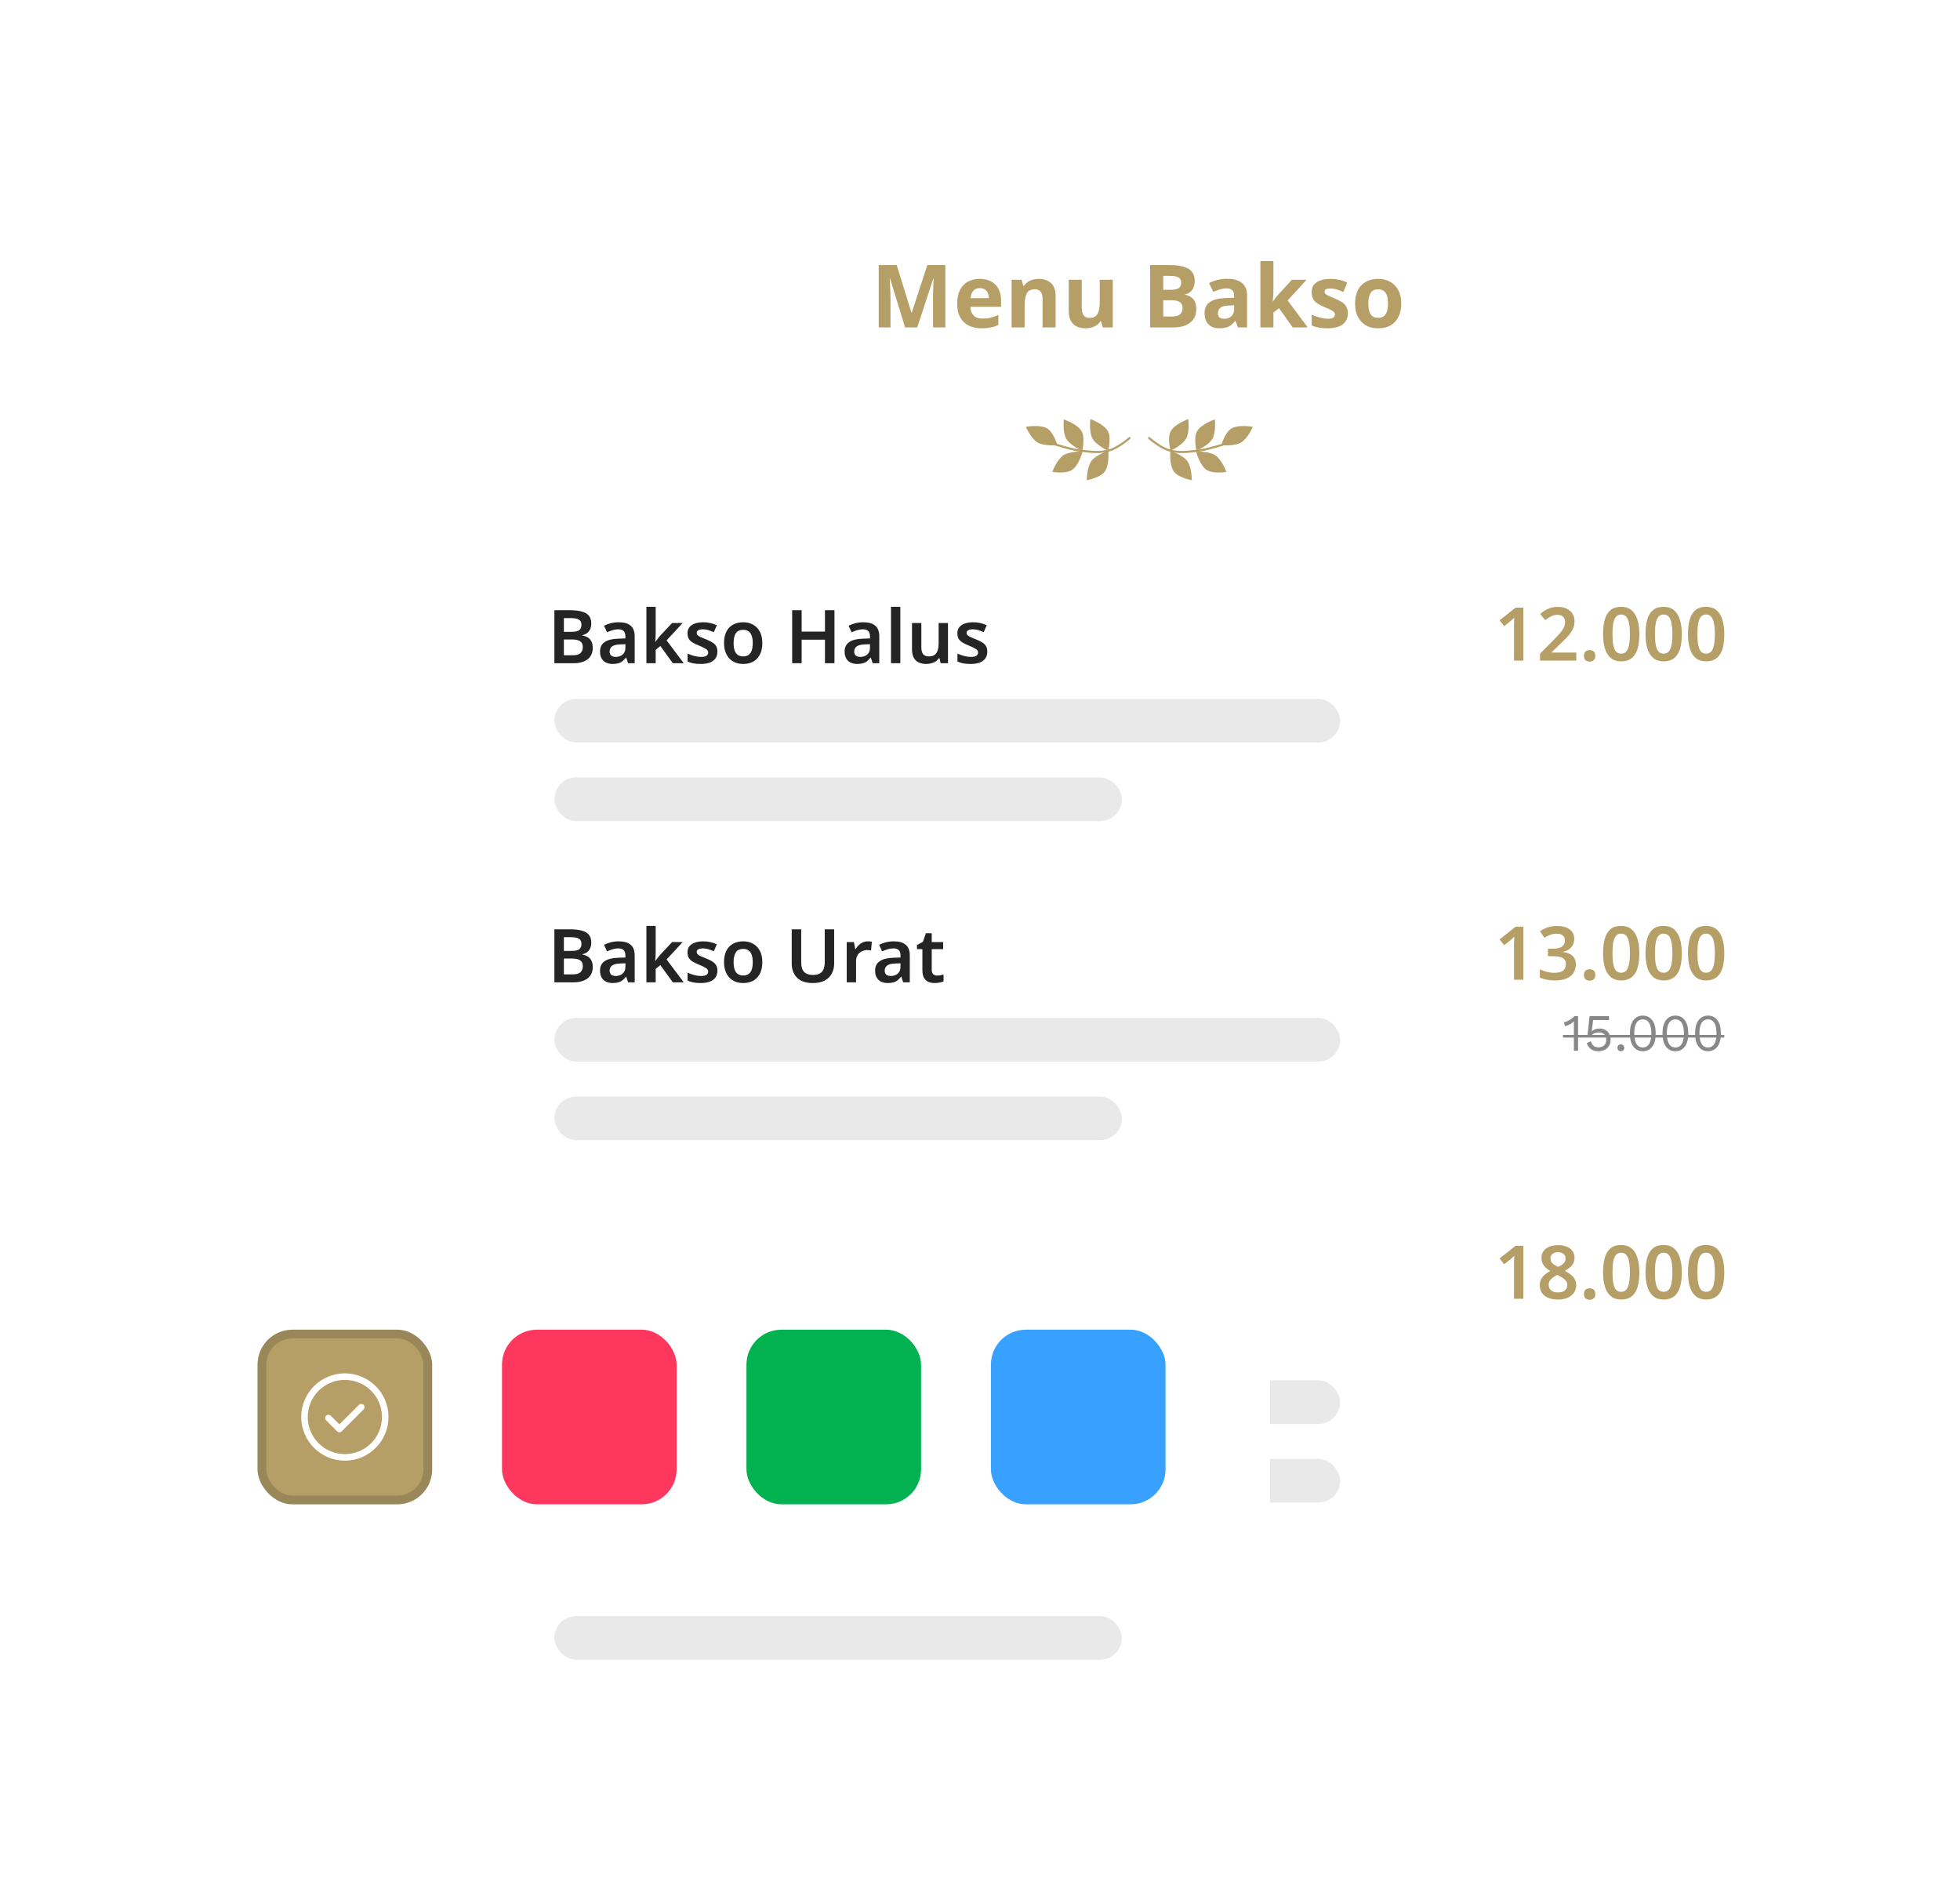 <svg width="449" height="435" viewBox="0 0 449 435" fill="none" xmlns="http://www.w3.org/2000/svg">
<g filter="url(#filter0_d_1826_49686)">
<g clip-path="url(#clip0_1826_49686)">
<rect x="98" y="25" width="316" height="375" rx="24" fill="white"/>
<path d="M202.34 70L198.9 58.8H198.82C198.833 59.067 198.853 59.467 198.88 60C198.907 60.533 198.933 61.107 198.96 61.72C198.987 62.32 199 62.867 199 63.36V70H196.3V55.72H200.42L203.8 66.64H203.86L207.44 55.72H211.56V70H208.74V63.24C208.74 62.787 208.747 62.267 208.76 61.68C208.787 61.093 208.807 60.54 208.82 60.02C208.847 59.487 208.867 59.087 208.88 58.82H208.8L205.12 70H202.34ZM219.427 58.88C220.441 58.88 221.307 59.073 222.027 59.46C222.761 59.847 223.327 60.407 223.727 61.14C224.127 61.873 224.327 62.773 224.327 63.84V65.28H217.287C217.314 66.12 217.561 66.78 218.027 67.26C218.507 67.74 219.167 67.98 220.007 67.98C220.714 67.98 221.354 67.913 221.927 67.78C222.501 67.633 223.094 67.413 223.707 67.12V69.42C223.174 69.687 222.607 69.88 222.007 70C221.421 70.133 220.707 70.2 219.867 70.2C218.774 70.2 217.807 70 216.967 69.6C216.127 69.187 215.467 68.567 214.987 67.74C214.507 66.913 214.267 65.873 214.267 64.62C214.267 63.34 214.481 62.28 214.907 61.44C215.347 60.587 215.954 59.947 216.727 59.52C217.501 59.093 218.401 58.88 219.427 58.88ZM219.447 61C218.874 61 218.394 61.187 218.007 61.56C217.634 61.933 217.414 62.513 217.347 63.3H221.527C221.527 62.86 221.447 62.467 221.287 62.12C221.141 61.773 220.914 61.5 220.607 61.3C220.301 61.1 219.914 61 219.447 61ZM232.944 58.88C234.117 58.88 235.057 59.2 235.764 59.84C236.47 60.467 236.824 61.48 236.824 62.88V70H233.844V63.62C233.844 62.833 233.704 62.247 233.424 61.86C233.144 61.46 232.697 61.26 232.084 61.26C231.177 61.26 230.557 61.573 230.224 62.2C229.89 62.813 229.724 63.7 229.724 64.86V70H226.744V59.08H229.024L229.424 60.48H229.584C229.824 60.107 230.117 59.807 230.464 59.58C230.81 59.34 231.197 59.167 231.624 59.06C232.05 58.94 232.49 58.88 232.944 58.88ZM249.908 59.08V70H247.628L247.228 68.6H247.068C246.841 68.973 246.548 69.28 246.188 69.52C245.841 69.747 245.455 69.913 245.028 70.02C244.601 70.14 244.161 70.2 243.708 70.2C242.935 70.2 242.255 70.06 241.668 69.78C241.081 69.5 240.628 69.067 240.308 68.48C239.988 67.893 239.828 67.133 239.828 66.2V59.08H242.808V65.46C242.808 66.233 242.948 66.82 243.228 67.22C243.508 67.62 243.955 67.82 244.568 67.82C245.181 67.82 245.655 67.68 245.988 67.4C246.335 67.12 246.575 66.713 246.708 66.18C246.855 65.647 246.928 64.993 246.928 64.22V59.08H249.908ZM262.908 55.72C264.175 55.72 265.235 55.84 266.088 56.08C266.955 56.307 267.601 56.687 268.028 57.22C268.468 57.74 268.688 58.447 268.688 59.34C268.688 59.873 268.601 60.36 268.428 60.8C268.255 61.24 268.001 61.6 267.668 61.88C267.348 62.16 266.955 62.34 266.488 62.42V62.52C266.968 62.613 267.401 62.78 267.788 63.02C268.175 63.26 268.481 63.607 268.708 64.06C268.935 64.513 269.048 65.113 269.048 65.86C269.048 66.727 268.835 67.473 268.408 68.1C267.995 68.713 267.395 69.187 266.608 69.52C265.821 69.84 264.888 70 263.808 70H258.468V55.72H262.908ZM263.248 61.38C264.128 61.38 264.735 61.24 265.068 60.96C265.415 60.68 265.588 60.273 265.588 59.74C265.588 59.193 265.388 58.8 264.988 58.56C264.588 58.32 263.955 58.2 263.088 58.2H261.488V61.38H263.248ZM261.488 63.78V67.5H263.468C264.375 67.5 265.008 67.327 265.368 66.98C265.728 66.62 265.908 66.147 265.908 65.56C265.908 65.2 265.828 64.887 265.668 64.62C265.521 64.353 265.261 64.147 264.888 64C264.515 63.853 264.008 63.78 263.368 63.78H261.488ZM276.145 58.86C277.612 58.86 278.732 59.18 279.505 59.82C280.292 60.447 280.685 61.413 280.685 62.72V70H278.605L278.025 68.52H277.945C277.639 68.907 277.319 69.227 276.985 69.48C276.665 69.733 276.292 69.913 275.865 70.02C275.452 70.14 274.939 70.2 274.325 70.2C273.685 70.2 273.105 70.08 272.585 69.84C272.079 69.587 271.679 69.207 271.385 68.7C271.092 68.18 270.945 67.527 270.945 66.74C270.945 65.58 271.352 64.727 272.165 64.18C272.979 63.62 274.199 63.313 275.825 63.26L277.725 63.2V62.72C277.725 62.147 277.572 61.727 277.265 61.46C276.972 61.193 276.559 61.06 276.025 61.06C275.492 61.06 274.972 61.14 274.465 61.3C273.959 61.447 273.452 61.633 272.945 61.86L271.965 59.84C272.552 59.533 273.199 59.293 273.905 59.12C274.625 58.947 275.372 58.86 276.145 58.86ZM276.565 64.98C275.605 65.007 274.939 65.18 274.565 65.5C274.192 65.82 274.005 66.24 274.005 66.76C274.005 67.213 274.139 67.54 274.405 67.74C274.672 67.927 275.019 68.02 275.445 68.02C276.085 68.02 276.625 67.833 277.065 67.46C277.505 67.073 277.725 66.533 277.725 65.84V64.94L276.565 64.98ZM286.716 61.6C286.716 62.013 286.696 62.427 286.656 62.84C286.629 63.24 286.596 63.647 286.556 64.06H286.596C286.729 63.873 286.862 63.687 286.996 63.5C287.142 63.313 287.289 63.127 287.436 62.94C287.582 62.753 287.736 62.573 287.896 62.4L290.956 59.08H294.316L289.976 63.82L294.576 70H291.136L287.996 65.58L286.716 66.6V70H283.736V54.8H286.716V61.6ZM303.758 66.76C303.758 67.493 303.585 68.12 303.238 68.64C302.891 69.147 302.371 69.533 301.678 69.8C300.985 70.067 300.125 70.2 299.098 70.2C298.338 70.2 297.685 70.147 297.138 70.04C296.591 69.947 296.045 69.787 295.498 69.56V67.1C296.085 67.367 296.718 67.587 297.398 67.76C298.078 67.933 298.678 68.02 299.198 68.02C299.785 68.02 300.198 67.933 300.438 67.76C300.691 67.587 300.818 67.36 300.818 67.08C300.818 66.893 300.765 66.727 300.658 66.58C300.565 66.433 300.351 66.267 300.018 66.08C299.685 65.893 299.165 65.653 298.458 65.36C297.778 65.067 297.218 64.78 296.778 64.5C296.338 64.207 296.011 63.86 295.798 63.46C295.585 63.047 295.478 62.533 295.478 61.92C295.478 60.907 295.871 60.147 296.658 59.64C297.445 59.133 298.491 58.88 299.798 58.88C300.478 58.88 301.125 58.947 301.738 59.08C302.351 59.213 302.985 59.433 303.638 59.74L302.738 61.88C302.378 61.72 302.031 61.58 301.698 61.46C301.365 61.34 301.038 61.247 300.718 61.18C300.411 61.113 300.091 61.08 299.758 61.08C299.318 61.08 298.985 61.14 298.758 61.26C298.545 61.38 298.438 61.56 298.438 61.8C298.438 61.973 298.491 62.133 298.598 62.28C298.718 62.413 298.938 62.56 299.258 62.72C299.591 62.88 300.078 63.093 300.718 63.36C301.345 63.613 301.885 63.88 302.338 64.16C302.791 64.427 303.138 64.767 303.378 65.18C303.631 65.58 303.758 66.107 303.758 66.76ZM316 64.52C316 65.427 315.873 66.233 315.62 66.94C315.38 67.647 315.026 68.247 314.56 68.74C314.106 69.22 313.553 69.587 312.9 69.84C312.246 70.08 311.506 70.2 310.68 70.2C309.92 70.2 309.213 70.08 308.56 69.84C307.92 69.587 307.366 69.22 306.9 68.74C306.433 68.247 306.066 67.647 305.8 66.94C305.546 66.233 305.42 65.427 305.42 64.52C305.42 63.307 305.633 62.287 306.06 61.46C306.486 60.62 307.1 59.98 307.9 59.54C308.7 59.1 309.646 58.88 310.74 58.88C311.766 58.88 312.673 59.1 313.46 59.54C314.246 59.98 314.866 60.62 315.32 61.46C315.773 62.287 316 63.307 316 64.52ZM308.46 64.52C308.46 65.24 308.533 65.847 308.68 66.34C308.84 66.82 309.086 67.187 309.42 67.44C309.753 67.68 310.186 67.8 310.72 67.8C311.253 67.8 311.68 67.68 312 67.44C312.333 67.187 312.573 66.82 312.72 66.34C312.88 65.847 312.96 65.24 312.96 64.52C312.96 63.8 312.88 63.2 312.72 62.72C312.573 62.24 312.333 61.88 312 61.64C311.666 61.4 311.233 61.28 310.7 61.28C309.913 61.28 309.34 61.553 308.98 62.1C308.633 62.633 308.46 63.44 308.46 64.52Z" fill="#B69F66"/>
<path d="M244.788 91C244.788 91 248.034 92.138 248.867 93.894C249.601 95.438 248.849 98.262 248.849 98.262C248.849 98.262 246.108 96.987 245.253 95.424C244.418 93.896 244.788 91 244.788 91Z" fill="#B69F66"/>
<path d="M248.888 98.273C248.888 98.273 249.228 101.664 247.977 103.158C246.877 104.471 243.974 105 243.974 105C243.974 105 243.974 102.003 245.04 100.573C246.082 99.175 248.888 98.273 248.888 98.273Z" fill="#B69F66"/>
<path d="M243 98.429C243 98.429 242.152 101.732 240.461 102.714C238.975 103.578 236.063 103.096 236.063 103.096C236.063 103.096 237.095 100.279 238.59 99.294C240.051 98.331 243 98.429 243 98.429Z" fill="#B69F66"/>
<path fill-rule="evenodd" clip-rule="evenodd" d="M253.594 95.162C253.694 95.073 253.848 95.082 253.938 95.181C254.028 95.28 254.019 95.433 253.919 95.521L253.756 95.342C253.919 95.521 253.919 95.521 253.919 95.521L253.916 95.523L253.91 95.529L253.887 95.55C253.866 95.567 253.836 95.594 253.796 95.627C253.718 95.693 253.604 95.789 253.46 95.905C253.173 96.136 252.767 96.451 252.291 96.783C251.344 97.442 250.094 98.188 248.939 98.47C246.916 98.964 245.188 98.772 243.239 98.555C243.002 98.529 242.761 98.502 242.517 98.476C241.529 98.371 240.048 98.004 238.828 97.668C238.215 97.499 237.663 97.337 237.264 97.217C237.064 97.157 236.903 97.107 236.791 97.073L236.663 97.033L236.629 97.022L236.618 97.019L236.692 96.789L236.766 96.559L236.777 96.563L236.81 96.573L236.937 96.612C237.047 96.647 237.207 96.696 237.406 96.755C237.802 96.875 238.35 97.036 238.959 97.203C240.181 97.54 241.626 97.896 242.568 97.996C242.815 98.022 243.055 98.049 243.291 98.075C245.248 98.292 246.888 98.474 248.822 98.002C249.885 97.742 251.073 97.041 252.01 96.389C252.475 96.065 252.872 95.757 253.152 95.531C253.292 95.418 253.403 95.325 253.479 95.261C253.517 95.229 253.546 95.204 253.565 95.187L253.587 95.168L253.592 95.163L253.594 95.162ZM236.692 96.789L236.766 96.559C236.638 96.519 236.501 96.588 236.46 96.715C236.419 96.842 236.49 96.978 236.618 97.019L236.692 96.789Z" fill="#B69F66"/>
<path d="M238.698 91.083C238.698 91.083 241.966 92.157 242.835 93.896C243.599 95.426 242.903 98.264 242.903 98.264C242.903 98.264 240.137 97.043 239.252 95.496C238.387 93.985 238.698 91.083 238.698 91.083Z" fill="#B69F66"/>
<path d="M230 92.782C230 92.782 233.379 92.123 235.001 93.213C236.427 94.171 237.236 96.98 237.236 96.98C237.236 96.98 234.221 97.266 232.68 96.352C231.175 95.459 230 92.782 230 92.782Z" fill="#B69F66"/>
<path d="M267.212 91C267.212 91 263.966 92.138 263.133 93.894C262.399 95.438 263.151 98.262 263.151 98.262C263.151 98.262 265.892 96.987 266.747 95.424C267.582 93.896 267.212 91 267.212 91Z" fill="#B69F66"/>
<path d="M263.112 98.273C263.112 98.273 262.772 101.664 264.023 103.158C265.123 104.471 268.026 105 268.026 105C268.026 105 268.026 102.003 266.96 100.573C265.918 99.175 263.112 98.273 263.112 98.273Z" fill="#B69F66"/>
<path d="M269 98.429C269 98.429 269.848 101.732 271.539 102.714C273.025 103.578 275.937 103.096 275.937 103.096C275.937 103.096 274.905 100.279 273.41 99.294C271.949 98.331 269 98.429 269 98.429Z" fill="#B69F66"/>
<path fill-rule="evenodd" clip-rule="evenodd" d="M258.406 95.162C258.306 95.073 258.152 95.082 258.062 95.181C257.972 95.28 257.981 95.433 258.081 95.521L258.244 95.342C258.081 95.521 258.081 95.521 258.081 95.521L258.084 95.523L258.09 95.529L258.113 95.55C258.134 95.567 258.164 95.594 258.204 95.627C258.282 95.693 258.396 95.789 258.54 95.905C258.827 96.136 259.233 96.451 259.709 96.783C260.656 97.442 261.906 98.188 263.061 98.47C265.084 98.964 266.812 98.772 268.761 98.555C268.998 98.529 269.239 98.502 269.483 98.476C270.471 98.371 271.952 98.004 273.172 97.668C273.785 97.499 274.337 97.337 274.736 97.217C274.936 97.157 275.097 97.107 275.209 97.073L275.337 97.033L275.371 97.022L275.382 97.019L275.308 96.789L275.234 96.559L275.223 96.563L275.19 96.573L275.063 96.612C274.953 96.647 274.793 96.696 274.594 96.755C274.198 96.875 273.65 97.036 273.041 97.203C271.819 97.54 270.374 97.896 269.432 97.996C269.185 98.022 268.945 98.049 268.709 98.075C266.752 98.292 265.112 98.474 263.178 98.002C262.115 97.742 260.927 97.041 259.99 96.389C259.525 96.065 259.128 95.757 258.848 95.531C258.708 95.418 258.597 95.325 258.521 95.261C258.483 95.229 258.454 95.204 258.435 95.187L258.413 95.168L258.408 95.163L258.406 95.162ZM275.308 96.789L275.234 96.559C275.362 96.519 275.499 96.588 275.54 96.715C275.581 96.842 275.51 96.978 275.382 97.019L275.308 96.789Z" fill="#B69F66"/>
<path d="M273.302 91.083C273.302 91.083 270.034 92.157 269.165 93.896C268.401 95.426 269.097 98.264 269.097 98.264C269.097 98.264 271.863 97.043 272.748 95.496C273.613 93.985 273.302 91.083 273.302 91.083Z" fill="#B69F66"/>
<path d="M282 92.782C282 92.782 278.621 92.123 276.999 93.213C275.573 94.171 274.764 96.98 274.764 96.98C274.764 96.98 277.779 97.266 279.32 96.352C280.825 95.459 282 92.782 282 92.782Z" fill="#B69F66"/>
<path d="M125.655 134.782C126.709 134.782 127.593 134.884 128.307 135.088C129.021 135.281 129.554 135.598 129.905 136.04C130.268 136.482 130.449 137.077 130.449 137.825C130.449 138.29 130.37 138.709 130.211 139.083C130.052 139.457 129.82 139.763 129.514 140.001C129.219 140.239 128.851 140.398 128.409 140.477V140.562C128.862 140.641 129.265 140.789 129.616 141.004C129.979 141.208 130.262 141.508 130.466 141.905C130.681 142.29 130.789 142.8 130.789 143.435C130.789 144.172 130.613 144.801 130.262 145.322C129.911 145.843 129.406 146.24 128.749 146.512C128.103 146.784 127.332 146.92 126.437 146.92H122V134.782H125.655ZM125.944 139.729C126.805 139.729 127.395 139.593 127.712 139.321C128.041 139.049 128.205 138.647 128.205 138.114C128.205 137.57 128.012 137.179 127.627 136.941C127.242 136.703 126.624 136.584 125.774 136.584H124.176V139.729H125.944ZM124.176 141.48V145.101H126.148C127.032 145.101 127.644 144.931 127.984 144.591C128.335 144.251 128.511 143.798 128.511 143.231C128.511 142.868 128.437 142.557 128.29 142.296C128.143 142.035 127.888 141.837 127.525 141.701C127.162 141.554 126.669 141.48 126.046 141.48H124.176Z" fill="#242424"/>
<path d="M136.757 137.536C137.947 137.536 138.848 137.797 139.46 138.318C140.083 138.828 140.395 139.633 140.395 140.732V146.92H138.882L138.457 145.645H138.389C138.128 145.974 137.856 146.251 137.573 146.478C137.301 146.693 136.984 146.846 136.621 146.937C136.27 147.039 135.839 147.09 135.329 147.09C134.785 147.09 134.292 146.988 133.85 146.784C133.419 146.58 133.079 146.268 132.83 145.849C132.581 145.418 132.456 144.88 132.456 144.234C132.456 143.282 132.802 142.568 133.493 142.092C134.196 141.605 135.255 141.338 136.672 141.293L138.27 141.242V140.783C138.27 140.194 138.128 139.774 137.845 139.525C137.562 139.276 137.165 139.151 136.655 139.151C136.19 139.151 135.743 139.219 135.312 139.355C134.881 139.491 134.462 139.65 134.054 139.831L133.374 138.335C133.827 138.097 134.343 137.904 134.921 137.757C135.51 137.61 136.122 137.536 136.757 137.536ZM137.148 142.602C136.207 142.636 135.556 142.8 135.193 143.095C134.83 143.378 134.649 143.764 134.649 144.251C134.649 144.682 134.779 144.993 135.04 145.186C135.301 145.379 135.635 145.475 136.043 145.475C136.666 145.475 137.193 145.299 137.624 144.948C138.055 144.585 138.27 144.053 138.27 143.35V142.568L137.148 142.602Z" fill="#242424"/>
<path d="M145.204 140.137C145.204 140.432 145.193 140.743 145.17 141.072C145.148 141.389 145.125 141.701 145.102 142.007H145.153C145.244 141.871 145.352 141.724 145.476 141.565C145.601 141.395 145.726 141.231 145.85 141.072C145.986 140.902 146.117 140.749 146.241 140.613L148.961 137.706H151.392L147.703 141.684L151.63 146.92H149.131L146.275 142.976L145.204 143.86V146.92H143.079V134H145.204V140.137Z" fill="#242424"/>
<path d="M159.346 144.251C159.346 144.863 159.199 145.384 158.904 145.815C158.61 146.234 158.173 146.552 157.595 146.767C157.029 146.982 156.332 147.09 155.504 147.09C154.858 147.09 154.303 147.045 153.838 146.954C153.374 146.863 152.932 146.722 152.512 146.529V144.71C152.966 144.925 153.47 145.107 154.025 145.254C154.581 145.401 155.096 145.475 155.572 145.475C156.162 145.475 156.587 145.384 156.847 145.203C157.108 145.022 157.238 144.778 157.238 144.472C157.238 144.291 157.187 144.126 157.085 143.979C156.983 143.832 156.785 143.679 156.49 143.52C156.196 143.35 155.748 143.14 155.147 142.891C154.558 142.653 154.065 142.415 153.668 142.177C153.283 141.939 152.988 141.656 152.784 141.327C152.592 140.987 152.495 140.562 152.495 140.052C152.495 139.225 152.824 138.601 153.481 138.182C154.139 137.751 155.006 137.536 156.082 137.536C156.649 137.536 157.182 137.593 157.68 137.706C158.19 137.808 158.7 137.978 159.21 138.216L158.53 139.797C158.247 139.672 157.964 139.565 157.68 139.474C157.408 139.372 157.131 139.293 156.847 139.236C156.575 139.179 156.298 139.151 156.014 139.151C155.55 139.151 155.198 139.225 154.96 139.372C154.722 139.508 154.603 139.701 154.603 139.95C154.603 140.143 154.66 140.313 154.773 140.46C154.898 140.596 155.108 140.738 155.402 140.885C155.708 141.021 156.139 141.202 156.694 141.429C157.25 141.644 157.72 141.871 158.105 142.109C158.502 142.336 158.808 142.619 159.023 142.959C159.239 143.299 159.346 143.73 159.346 144.251Z" fill="#242424"/>
<path d="M169.635 142.296C169.635 143.067 169.533 143.747 169.329 144.336C169.125 144.925 168.831 145.43 168.445 145.849C168.071 146.257 167.607 146.569 167.051 146.784C166.507 146.988 165.901 147.09 165.232 147.09C164.598 147.09 164.014 146.988 163.481 146.784C162.949 146.569 162.484 146.257 162.087 145.849C161.702 145.43 161.402 144.925 161.186 144.336C160.971 143.747 160.863 143.067 160.863 142.296C160.863 141.276 161.039 140.415 161.39 139.712C161.742 138.998 162.246 138.46 162.903 138.097C163.572 137.723 164.36 137.536 165.266 137.536C166.128 137.536 166.881 137.723 167.527 138.097C168.185 138.46 168.7 138.998 169.074 139.712C169.448 140.415 169.635 141.276 169.635 142.296ZM163.056 142.296C163.056 142.942 163.13 143.497 163.277 143.962C163.436 144.415 163.674 144.761 163.991 144.999C164.32 145.237 164.739 145.356 165.249 145.356C165.771 145.356 166.19 145.237 166.507 144.999C166.836 144.761 167.074 144.415 167.221 143.962C167.369 143.497 167.442 142.942 167.442 142.296C167.442 141.639 167.363 141.089 167.204 140.647C167.057 140.194 166.819 139.854 166.49 139.627C166.173 139.389 165.759 139.27 165.249 139.27C164.479 139.27 163.918 139.531 163.566 140.052C163.226 140.573 163.056 141.321 163.056 142.296Z" fill="#242424"/>
<path d="M186.16 146.92H183.984V141.531H178.646V146.92H176.47V134.782H178.646V139.678H183.984V134.782H186.16V146.92Z" fill="#242424"/>
<path d="M192.787 137.536C193.977 137.536 194.878 137.797 195.49 138.318C196.114 138.828 196.425 139.633 196.425 140.732V146.92H194.912L194.487 145.645H194.419C194.159 145.974 193.887 146.251 193.603 146.478C193.331 146.693 193.014 146.846 192.651 146.937C192.3 147.039 191.869 147.09 191.359 147.09C190.815 147.09 190.322 146.988 189.88 146.784C189.45 146.58 189.11 146.268 188.86 145.849C188.611 145.418 188.486 144.88 188.486 144.234C188.486 143.282 188.832 142.568 189.523 142.092C190.226 141.605 191.286 141.338 192.702 141.293L194.3 141.242V140.783C194.3 140.194 194.159 139.774 193.875 139.525C193.592 139.276 193.195 139.151 192.685 139.151C192.221 139.151 191.773 139.219 191.342 139.355C190.912 139.491 190.492 139.65 190.084 139.831L189.404 138.335C189.858 138.097 190.373 137.904 190.951 137.757C191.541 137.61 192.153 137.536 192.787 137.536ZM193.178 142.602C192.238 142.636 191.586 142.8 191.223 143.095C190.861 143.378 190.679 143.764 190.679 144.251C190.679 144.682 190.81 144.993 191.07 145.186C191.331 145.379 191.665 145.475 192.073 145.475C192.697 145.475 193.224 145.299 193.654 144.948C194.085 144.585 194.3 144.053 194.3 143.35V142.568L193.178 142.602Z" fill="#242424"/>
<path d="M201.251 146.92H199.109V134H201.251V146.92Z" fill="#242424"/>
<path d="M212.167 137.706V146.92H210.484L210.195 145.73H210.093C209.901 146.047 209.651 146.308 209.345 146.512C209.039 146.705 208.705 146.846 208.342 146.937C207.98 147.039 207.606 147.09 207.22 147.09C206.54 147.09 205.951 146.971 205.452 146.733C204.954 146.495 204.574 146.132 204.313 145.645C204.053 145.146 203.922 144.506 203.922 143.724V137.706H206.064V143.299C206.064 143.979 206.2 144.495 206.472 144.846C206.744 145.186 207.175 145.356 207.764 145.356C208.342 145.356 208.796 145.237 209.124 144.999C209.453 144.75 209.685 144.393 209.821 143.928C209.957 143.463 210.025 142.891 210.025 142.211V137.706H212.167Z" fill="#242424"/>
<path d="M221.171 144.251C221.171 144.863 221.023 145.384 220.729 145.815C220.434 146.234 219.998 146.552 219.42 146.767C218.853 146.982 218.156 147.09 217.329 147.09C216.683 147.09 216.127 147.045 215.663 146.954C215.198 146.863 214.756 146.722 214.337 146.529V144.71C214.79 144.925 215.294 145.107 215.85 145.254C216.405 145.401 216.921 145.475 217.397 145.475C217.986 145.475 218.411 145.384 218.672 145.203C218.932 145.022 219.063 144.778 219.063 144.472C219.063 144.291 219.012 144.126 218.91 143.979C218.808 143.832 218.609 143.679 218.315 143.52C218.02 143.35 217.572 143.14 216.972 142.891C216.382 142.653 215.889 142.415 215.493 142.177C215.107 141.939 214.813 141.656 214.609 141.327C214.416 140.987 214.32 140.562 214.32 140.052C214.32 139.225 214.648 138.601 215.306 138.182C215.963 137.751 216.83 137.536 217.907 137.536C218.473 137.536 219.006 137.593 219.505 137.706C220.015 137.808 220.525 137.978 221.035 138.216L220.355 139.797C220.071 139.672 219.788 139.565 219.505 139.474C219.233 139.372 218.955 139.293 218.672 139.236C218.4 139.179 218.122 139.151 217.839 139.151C217.374 139.151 217.023 139.225 216.785 139.372C216.547 139.508 216.428 139.701 216.428 139.95C216.428 140.143 216.484 140.313 216.598 140.46C216.722 140.596 216.932 140.738 217.227 140.885C217.533 141.021 217.963 141.202 218.519 141.429C219.074 141.644 219.544 141.871 219.93 142.109C220.326 142.336 220.632 142.619 220.848 142.959C221.063 143.299 221.171 143.73 221.171 144.251Z" fill="#242424"/>
<rect x="122" y="155.09" width="180" height="10" rx="5" fill="#E9E9E9"/>
<rect x="122" y="173.09" width="130" height="10" rx="5" fill="#E9E9E9"/>
<path d="M343.975 146.325H341.833V138.76C341.833 138.511 341.833 138.256 341.833 137.995C341.844 137.734 341.856 137.474 341.867 137.213C341.878 136.941 341.89 136.692 341.901 136.465C341.788 136.578 341.646 136.714 341.476 136.873C341.306 137.02 341.13 137.173 340.949 137.332L339.589 138.42L338.518 137.094L342.19 134.187H343.975V146.325Z" fill="#B69F66"/>
<path d="M356.1 146.325H347.787V144.744L350.881 141.616C351.493 140.993 351.992 140.46 352.377 140.018C352.774 139.565 353.063 139.145 353.244 138.76C353.437 138.375 353.533 137.955 353.533 137.502C353.533 136.947 353.375 136.533 353.057 136.261C352.74 135.978 352.321 135.836 351.799 135.836C351.289 135.836 350.813 135.944 350.371 136.159C349.929 136.363 349.47 136.658 348.994 137.043L347.821 135.632C348.161 135.337 348.524 135.071 348.909 134.833C349.295 134.584 349.731 134.385 350.218 134.238C350.706 134.091 351.272 134.017 351.918 134.017C352.7 134.017 353.369 134.159 353.924 134.442C354.491 134.714 354.927 135.094 355.233 135.581C355.539 136.068 355.692 136.635 355.692 137.281C355.692 137.78 355.619 138.244 355.471 138.675C355.324 139.094 355.109 139.508 354.825 139.916C354.542 140.324 354.196 140.738 353.788 141.157C353.38 141.576 352.921 142.03 352.411 142.517L350.49 144.37V144.472H356.1V146.325Z" fill="#B69F66"/>
<path d="M357.856 145.237C357.856 144.761 357.981 144.427 358.23 144.234C358.479 144.03 358.785 143.928 359.148 143.928C359.511 143.928 359.817 144.024 360.066 144.217C360.327 144.41 360.457 144.75 360.457 145.237C360.457 145.702 360.327 146.036 360.066 146.24C359.817 146.444 359.511 146.546 359.148 146.546C358.785 146.546 358.479 146.444 358.23 146.24C357.981 146.036 357.856 145.702 357.856 145.237Z" fill="#B69F66"/>
<path d="M370.543 140.239C370.543 141.225 370.469 142.103 370.322 142.874C370.175 143.645 369.931 144.302 369.591 144.846C369.262 145.379 368.832 145.787 368.299 146.07C367.778 146.353 367.137 146.495 366.378 146.495C365.426 146.495 364.644 146.246 364.032 145.747C363.42 145.248 362.967 144.534 362.672 143.605C362.377 142.664 362.23 141.542 362.23 140.239C362.23 138.936 362.366 137.819 362.638 136.89C362.91 135.961 363.346 135.247 363.947 134.748C364.559 134.249 365.369 134 366.378 134C367.33 134 368.112 134.249 368.724 134.748C369.336 135.235 369.789 135.949 370.084 136.89C370.39 137.819 370.543 138.936 370.543 140.239ZM364.389 140.256C364.389 141.242 364.451 142.069 364.576 142.738C364.701 143.395 364.905 143.894 365.188 144.234C365.483 144.563 365.879 144.727 366.378 144.727C366.877 144.727 367.268 144.563 367.551 144.234C367.846 143.905 368.055 143.407 368.18 142.738C368.316 142.069 368.384 141.242 368.384 140.256C368.384 139.259 368.316 138.431 368.18 137.774C368.055 137.105 367.846 136.607 367.551 136.278C367.268 135.938 366.877 135.768 366.378 135.768C365.879 135.768 365.483 135.938 365.188 136.278C364.905 136.607 364.701 137.1 364.576 137.757C364.451 138.414 364.389 139.247 364.389 140.256Z" fill="#B69F66"/>
<path d="M380.271 140.239C380.271 141.225 380.198 142.103 380.05 142.874C379.903 143.645 379.659 144.302 379.319 144.846C378.991 145.379 378.56 145.787 378.027 146.07C377.506 146.353 376.866 146.495 376.106 146.495C375.154 146.495 374.372 146.246 373.76 145.747C373.148 145.248 372.695 144.534 372.4 143.605C372.106 142.664 371.958 141.542 371.958 140.239C371.958 138.936 372.094 137.819 372.366 136.89C372.638 135.961 373.075 135.247 373.675 134.748C374.287 134.249 375.098 134 376.106 134C377.058 134 377.84 134.249 378.452 134.748C379.064 135.235 379.518 135.949 379.812 136.89C380.118 137.819 380.271 138.936 380.271 140.239ZM374.117 140.256C374.117 141.242 374.18 142.069 374.304 142.738C374.429 143.395 374.633 143.894 374.916 144.234C375.211 144.563 375.608 144.727 376.106 144.727C376.605 144.727 376.996 144.563 377.279 144.234C377.574 143.905 377.784 143.407 377.908 142.738C378.044 142.069 378.112 141.242 378.112 140.256C378.112 139.259 378.044 138.431 377.908 137.774C377.784 137.105 377.574 136.607 377.279 136.278C376.996 135.938 376.605 135.768 376.106 135.768C375.608 135.768 375.211 135.938 374.916 136.278C374.633 136.607 374.429 137.1 374.304 137.757C374.18 138.414 374.117 139.247 374.117 140.256Z" fill="#B69F66"/>
<path d="M390 140.239C390 141.225 389.926 142.103 389.779 142.874C389.632 143.645 389.388 144.302 389.048 144.846C388.719 145.379 388.289 145.787 387.756 146.07C387.235 146.353 386.594 146.495 385.835 146.495C384.883 146.495 384.101 146.246 383.489 145.747C382.877 145.248 382.424 144.534 382.129 143.605C381.834 142.664 381.687 141.542 381.687 140.239C381.687 138.936 381.823 137.819 382.095 136.89C382.367 135.961 382.803 135.247 383.404 134.748C384.016 134.249 384.826 134 385.835 134C386.787 134 387.569 134.249 388.181 134.748C388.793 135.235 389.246 135.949 389.541 136.89C389.847 137.819 390 138.936 390 140.239ZM383.846 140.256C383.846 141.242 383.908 142.069 384.033 142.738C384.158 143.395 384.362 143.894 384.645 144.234C384.94 144.563 385.336 144.727 385.835 144.727C386.334 144.727 386.725 144.563 387.008 144.234C387.303 143.905 387.512 143.407 387.637 142.738C387.773 142.069 387.841 141.242 387.841 140.256C387.841 139.259 387.773 138.431 387.637 137.774C387.512 137.105 387.303 136.607 387.008 136.278C386.725 135.938 386.334 135.768 385.835 135.768C385.336 135.768 384.94 135.938 384.645 136.278C384.362 136.607 384.158 137.1 384.033 137.757C383.908 138.414 383.846 139.247 383.846 140.256Z" fill="#B69F66"/>
<path d="M125.655 207.872C126.709 207.872 127.593 207.974 128.307 208.178C129.021 208.371 129.554 208.688 129.905 209.13C130.268 209.572 130.449 210.167 130.449 210.915C130.449 211.38 130.37 211.799 130.211 212.173C130.052 212.547 129.82 212.853 129.514 213.091C129.219 213.329 128.851 213.488 128.409 213.567V213.652C128.862 213.731 129.265 213.879 129.616 214.094C129.979 214.298 130.262 214.598 130.466 214.995C130.681 215.38 130.789 215.89 130.789 216.525C130.789 217.262 130.613 217.891 130.262 218.412C129.911 218.933 129.406 219.33 128.749 219.602C128.103 219.874 127.332 220.01 126.437 220.01H122V207.872H125.655ZM125.944 212.819C126.805 212.819 127.395 212.683 127.712 212.411C128.041 212.139 128.205 211.737 128.205 211.204C128.205 210.66 128.012 210.269 127.627 210.031C127.242 209.793 126.624 209.674 125.774 209.674H124.176V212.819H125.944ZM124.176 214.57V218.191H126.148C127.032 218.191 127.644 218.021 127.984 217.681C128.335 217.341 128.511 216.888 128.511 216.321C128.511 215.958 128.437 215.647 128.29 215.386C128.143 215.125 127.888 214.927 127.525 214.791C127.162 214.644 126.669 214.57 126.046 214.57H124.176Z" fill="#242424"/>
<path d="M136.757 210.626C137.947 210.626 138.848 210.887 139.46 211.408C140.083 211.918 140.395 212.723 140.395 213.822V220.01H138.882L138.457 218.735H138.389C138.128 219.064 137.856 219.341 137.573 219.568C137.301 219.783 136.984 219.936 136.621 220.027C136.27 220.129 135.839 220.18 135.329 220.18C134.785 220.18 134.292 220.078 133.85 219.874C133.419 219.67 133.079 219.358 132.83 218.939C132.581 218.508 132.456 217.97 132.456 217.324C132.456 216.372 132.802 215.658 133.493 215.182C134.196 214.695 135.255 214.428 136.672 214.383L138.27 214.332V213.873C138.27 213.284 138.128 212.864 137.845 212.615C137.562 212.366 137.165 212.241 136.655 212.241C136.19 212.241 135.743 212.309 135.312 212.445C134.881 212.581 134.462 212.74 134.054 212.921L133.374 211.425C133.827 211.187 134.343 210.994 134.921 210.847C135.51 210.7 136.122 210.626 136.757 210.626ZM137.148 215.692C136.207 215.726 135.556 215.89 135.193 216.185C134.83 216.468 134.649 216.854 134.649 217.341C134.649 217.772 134.779 218.083 135.04 218.276C135.301 218.469 135.635 218.565 136.043 218.565C136.666 218.565 137.193 218.389 137.624 218.038C138.055 217.675 138.27 217.143 138.27 216.44V215.658L137.148 215.692Z" fill="#242424"/>
<path d="M145.204 213.227C145.204 213.522 145.193 213.833 145.17 214.162C145.148 214.479 145.125 214.791 145.102 215.097H145.153C145.244 214.961 145.352 214.814 145.476 214.655C145.601 214.485 145.726 214.321 145.85 214.162C145.986 213.992 146.117 213.839 146.241 213.703L148.961 210.796H151.392L147.703 214.774L151.63 220.01H149.131L146.275 216.066L145.204 216.95V220.01H143.079V207.09H145.204V213.227Z" fill="#242424"/>
<path d="M159.346 217.341C159.346 217.953 159.199 218.474 158.904 218.905C158.61 219.324 158.173 219.642 157.595 219.857C157.029 220.072 156.332 220.18 155.504 220.18C154.858 220.18 154.303 220.135 153.838 220.044C153.374 219.953 152.932 219.812 152.512 219.619V217.8C152.966 218.015 153.47 218.197 154.025 218.344C154.581 218.491 155.096 218.565 155.572 218.565C156.162 218.565 156.587 218.474 156.847 218.293C157.108 218.112 157.238 217.868 157.238 217.562C157.238 217.381 157.187 217.216 157.085 217.069C156.983 216.922 156.785 216.769 156.49 216.61C156.196 216.44 155.748 216.23 155.147 215.981C154.558 215.743 154.065 215.505 153.668 215.267C153.283 215.029 152.988 214.746 152.784 214.417C152.592 214.077 152.495 213.652 152.495 213.142C152.495 212.315 152.824 211.691 153.481 211.272C154.139 210.841 155.006 210.626 156.082 210.626C156.649 210.626 157.182 210.683 157.68 210.796C158.19 210.898 158.7 211.068 159.21 211.306L158.53 212.887C158.247 212.762 157.964 212.655 157.68 212.564C157.408 212.462 157.131 212.383 156.847 212.326C156.575 212.269 156.298 212.241 156.014 212.241C155.55 212.241 155.198 212.315 154.96 212.462C154.722 212.598 154.603 212.791 154.603 213.04C154.603 213.233 154.66 213.403 154.773 213.55C154.898 213.686 155.108 213.828 155.402 213.975C155.708 214.111 156.139 214.292 156.694 214.519C157.25 214.734 157.72 214.961 158.105 215.199C158.502 215.426 158.808 215.709 159.023 216.049C159.239 216.389 159.346 216.82 159.346 217.341Z" fill="#242424"/>
<path d="M169.635 215.386C169.635 216.157 169.533 216.837 169.329 217.426C169.125 218.015 168.831 218.52 168.445 218.939C168.071 219.347 167.607 219.659 167.051 219.874C166.507 220.078 165.901 220.18 165.232 220.18C164.598 220.18 164.014 220.078 163.481 219.874C162.949 219.659 162.484 219.347 162.087 218.939C161.702 218.52 161.402 218.015 161.186 217.426C160.971 216.837 160.863 216.157 160.863 215.386C160.863 214.366 161.039 213.505 161.39 212.802C161.742 212.088 162.246 211.55 162.903 211.187C163.572 210.813 164.36 210.626 165.266 210.626C166.128 210.626 166.881 210.813 167.527 211.187C168.185 211.55 168.7 212.088 169.074 212.802C169.448 213.505 169.635 214.366 169.635 215.386ZM163.056 215.386C163.056 216.032 163.13 216.587 163.277 217.052C163.436 217.505 163.674 217.851 163.991 218.089C164.32 218.327 164.739 218.446 165.249 218.446C165.771 218.446 166.19 218.327 166.507 218.089C166.836 217.851 167.074 217.505 167.221 217.052C167.369 216.587 167.442 216.032 167.442 215.386C167.442 214.729 167.363 214.179 167.204 213.737C167.057 213.284 166.819 212.944 166.49 212.717C166.173 212.479 165.759 212.36 165.249 212.36C164.479 212.36 163.918 212.621 163.566 213.142C163.226 213.663 163.056 214.411 163.056 215.386Z" fill="#242424"/>
<path d="M186.092 215.726C186.092 216.565 185.91 217.324 185.548 218.004C185.196 218.673 184.658 219.205 183.933 219.602C183.207 219.987 182.289 220.18 181.179 220.18C179.603 220.18 178.408 219.772 177.592 218.956C176.776 218.129 176.368 217.041 176.368 215.692V207.872H178.544V215.471C178.544 216.457 178.77 217.182 179.224 217.647C179.677 218.1 180.351 218.327 181.247 218.327C181.881 218.327 182.391 218.219 182.777 218.004C183.173 217.789 183.462 217.466 183.644 217.035C183.836 216.593 183.933 216.066 183.933 215.454V207.872H186.092V215.726Z" fill="#242424"/>
<path d="M193.794 210.626C193.93 210.626 194.089 210.632 194.27 210.643C194.451 210.654 194.604 210.677 194.729 210.711L194.542 212.7C194.44 212.677 194.304 212.66 194.134 212.649C193.975 212.626 193.834 212.615 193.709 212.615C193.369 212.615 193.04 212.672 192.723 212.785C192.417 212.887 192.139 213.046 191.89 213.261C191.652 213.465 191.459 213.731 191.312 214.06C191.176 214.389 191.108 214.78 191.108 215.233V220.01H188.966V210.796H190.615L190.921 212.394H191.023C191.204 212.065 191.431 211.771 191.703 211.51C191.975 211.238 192.287 211.023 192.638 210.864C193.001 210.705 193.386 210.626 193.794 210.626Z" fill="#242424"/>
<path d="M199.777 210.626C200.967 210.626 201.868 210.887 202.48 211.408C203.103 211.918 203.415 212.723 203.415 213.822V220.01H201.902L201.477 218.735H201.409C201.148 219.064 200.876 219.341 200.593 219.568C200.321 219.783 200.003 219.936 199.641 220.027C199.289 220.129 198.859 220.18 198.349 220.18C197.805 220.18 197.312 220.078 196.87 219.874C196.439 219.67 196.099 219.358 195.85 218.939C195.6 218.508 195.476 217.97 195.476 217.324C195.476 216.372 195.821 215.658 196.513 215.182C197.215 214.695 198.275 214.428 199.692 214.383L201.29 214.332V213.873C201.29 213.284 201.148 212.864 200.865 212.615C200.581 212.366 200.185 212.241 199.675 212.241C199.21 212.241 198.762 212.309 198.332 212.445C197.901 212.581 197.482 212.74 197.074 212.921L196.394 211.425C196.847 211.187 197.363 210.994 197.941 210.847C198.53 210.7 199.142 210.626 199.777 210.626ZM200.168 215.692C199.227 215.726 198.575 215.89 198.213 216.185C197.85 216.468 197.669 216.854 197.669 217.341C197.669 217.772 197.799 218.083 198.06 218.276C198.32 218.469 198.655 218.565 199.063 218.565C199.686 218.565 200.213 218.389 200.644 218.038C201.074 217.675 201.29 217.143 201.29 216.44V215.658L200.168 215.692Z" fill="#242424"/>
<path d="M209.669 218.463C209.941 218.463 210.201 218.44 210.451 218.395C210.7 218.338 210.932 218.276 211.148 218.208V219.806C210.921 219.908 210.626 219.993 210.264 220.061C209.901 220.14 209.521 220.18 209.125 220.18C208.603 220.18 208.127 220.095 207.697 219.925C207.277 219.744 206.937 219.438 206.677 219.007C206.427 218.576 206.303 217.976 206.303 217.205V212.411H205.062V211.476L206.422 210.728L207.102 208.773H208.445V210.796H211.063V212.411H208.445V217.188C208.445 217.619 208.558 217.942 208.785 218.157C209.011 218.361 209.306 218.463 209.669 218.463Z" fill="#242424"/>
<rect x="122" y="228.18" width="180" height="10" rx="5" fill="#E9E9E9"/>
<rect x="122" y="246.18" width="130" height="10" rx="5" fill="#E9E9E9"/>
<path d="M343.975 219.415H341.833V211.85C341.833 211.601 341.833 211.346 341.833 211.085C341.844 210.824 341.856 210.564 341.867 210.303C341.878 210.031 341.89 209.782 341.901 209.555C341.788 209.668 341.646 209.804 341.476 209.963C341.306 210.11 341.13 210.263 340.949 210.422L339.589 211.51L338.518 210.184L342.19 207.277H343.975V219.415Z" fill="#B69F66"/>
<path d="M355.624 210.048C355.624 210.592 355.511 211.068 355.284 211.476C355.069 211.884 354.769 212.218 354.383 212.479C353.998 212.728 353.55 212.91 353.04 213.023V213.074C354.015 213.187 354.752 213.488 355.25 213.975C355.749 214.462 355.998 215.108 355.998 215.913C355.998 216.616 355.828 217.245 355.488 217.8C355.148 218.355 354.621 218.792 353.907 219.109C353.205 219.426 352.298 219.585 351.187 219.585C350.53 219.585 349.918 219.528 349.351 219.415C348.785 219.313 348.252 219.149 347.753 218.922V217.035C348.263 217.296 348.807 217.494 349.385 217.63C349.963 217.766 350.507 217.834 351.017 217.834C352.003 217.834 352.7 217.658 353.108 217.307C353.516 216.944 353.72 216.446 353.72 215.811C353.72 215.403 353.618 215.069 353.414 214.808C353.21 214.547 352.876 214.355 352.411 214.23C351.958 214.094 351.363 214.026 350.626 214.026H349.606V212.309H350.643C351.357 212.309 351.918 212.23 352.326 212.071C352.746 211.912 353.04 211.691 353.21 211.408C353.392 211.125 353.482 210.796 353.482 210.422C353.482 209.935 353.324 209.555 353.006 209.283C352.689 209.011 352.213 208.875 351.578 208.875C351.17 208.875 350.802 208.92 350.473 209.011C350.145 209.102 349.844 209.221 349.572 209.368C349.3 209.504 349.045 209.651 348.807 209.81L347.787 208.331C348.093 208.104 348.439 207.9 348.824 207.719C349.21 207.526 349.64 207.379 350.116 207.277C350.592 207.164 351.114 207.107 351.68 207.107C352.938 207.107 353.907 207.373 354.587 207.906C355.279 208.427 355.624 209.141 355.624 210.048Z" fill="#B69F66"/>
<path d="M357.856 218.327C357.856 217.851 357.981 217.517 358.23 217.324C358.479 217.12 358.785 217.018 359.148 217.018C359.511 217.018 359.817 217.114 360.066 217.307C360.327 217.5 360.457 217.84 360.457 218.327C360.457 218.792 360.327 219.126 360.066 219.33C359.817 219.534 359.511 219.636 359.148 219.636C358.785 219.636 358.479 219.534 358.23 219.33C357.981 219.126 357.856 218.792 357.856 218.327Z" fill="#B69F66"/>
<path d="M370.543 213.329C370.543 214.315 370.469 215.193 370.322 215.964C370.175 216.735 369.931 217.392 369.591 217.936C369.262 218.469 368.832 218.877 368.299 219.16C367.778 219.443 367.137 219.585 366.378 219.585C365.426 219.585 364.644 219.336 364.032 218.837C363.42 218.338 362.967 217.624 362.672 216.695C362.377 215.754 362.23 214.632 362.23 213.329C362.23 212.026 362.366 210.909 362.638 209.98C362.91 209.051 363.346 208.337 363.947 207.838C364.559 207.339 365.369 207.09 366.378 207.09C367.33 207.09 368.112 207.339 368.724 207.838C369.336 208.325 369.789 209.039 370.084 209.98C370.39 210.909 370.543 212.026 370.543 213.329ZM364.389 213.346C364.389 214.332 364.451 215.159 364.576 215.828C364.701 216.485 364.905 216.984 365.188 217.324C365.483 217.653 365.879 217.817 366.378 217.817C366.877 217.817 367.268 217.653 367.551 217.324C367.846 216.995 368.055 216.497 368.18 215.828C368.316 215.159 368.384 214.332 368.384 213.346C368.384 212.349 368.316 211.521 368.18 210.864C368.055 210.195 367.846 209.697 367.551 209.368C367.268 209.028 366.877 208.858 366.378 208.858C365.879 208.858 365.483 209.028 365.188 209.368C364.905 209.697 364.701 210.19 364.576 210.847C364.451 211.504 364.389 212.337 364.389 213.346Z" fill="#B69F66"/>
<path d="M380.271 213.329C380.271 214.315 380.198 215.193 380.05 215.964C379.903 216.735 379.659 217.392 379.319 217.936C378.991 218.469 378.56 218.877 378.027 219.16C377.506 219.443 376.866 219.585 376.106 219.585C375.154 219.585 374.372 219.336 373.76 218.837C373.148 218.338 372.695 217.624 372.4 216.695C372.106 215.754 371.958 214.632 371.958 213.329C371.958 212.026 372.094 210.909 372.366 209.98C372.638 209.051 373.075 208.337 373.675 207.838C374.287 207.339 375.098 207.09 376.106 207.09C377.058 207.09 377.84 207.339 378.452 207.838C379.064 208.325 379.518 209.039 379.812 209.98C380.118 210.909 380.271 212.026 380.271 213.329ZM374.117 213.346C374.117 214.332 374.18 215.159 374.304 215.828C374.429 216.485 374.633 216.984 374.916 217.324C375.211 217.653 375.608 217.817 376.106 217.817C376.605 217.817 376.996 217.653 377.279 217.324C377.574 216.995 377.784 216.497 377.908 215.828C378.044 215.159 378.112 214.332 378.112 213.346C378.112 212.349 378.044 211.521 377.908 210.864C377.784 210.195 377.574 209.697 377.279 209.368C376.996 209.028 376.605 208.858 376.106 208.858C375.608 208.858 375.211 209.028 374.916 209.368C374.633 209.697 374.429 210.19 374.304 210.847C374.18 211.504 374.117 212.337 374.117 213.346Z" fill="#B69F66"/>
<path d="M390 213.329C390 214.315 389.926 215.193 389.779 215.964C389.632 216.735 389.388 217.392 389.048 217.936C388.719 218.469 388.289 218.877 387.756 219.16C387.235 219.443 386.594 219.585 385.835 219.585C384.883 219.585 384.101 219.336 383.489 218.837C382.877 218.338 382.424 217.624 382.129 216.695C381.834 215.754 381.687 214.632 381.687 213.329C381.687 212.026 381.823 210.909 382.095 209.98C382.367 209.051 382.803 208.337 383.404 207.838C384.016 207.339 384.826 207.09 385.835 207.09C386.787 207.09 387.569 207.339 388.181 207.838C388.793 208.325 389.246 209.039 389.541 209.98C389.847 210.909 390 212.026 390 213.329ZM383.846 213.346C383.846 214.332 383.908 215.159 384.033 215.828C384.158 216.485 384.362 216.984 384.645 217.324C384.94 217.653 385.336 217.817 385.835 217.817C386.334 217.817 386.725 217.653 387.008 217.324C387.303 216.995 387.512 216.497 387.637 215.828C387.773 215.159 387.841 214.332 387.841 213.346C387.841 212.349 387.773 211.521 387.637 210.864C387.512 210.195 387.303 209.697 387.008 209.368C386.725 209.028 386.334 208.858 385.835 208.858C385.336 208.858 384.94 209.028 384.645 209.368C384.362 209.697 384.158 210.19 384.033 210.847C383.908 211.504 383.846 212.337 383.846 213.346Z" fill="#B69F66"/>
<path d="M355.548 235.676V229.868C355.548 229.732 355.548 229.588 355.548 229.436C355.556 229.276 355.564 229.112 355.572 228.944C355.3 229.208 354.984 229.44 354.624 229.64C354.264 229.832 353.896 229.972 353.52 230.06L353.268 229.184C353.412 229.168 353.592 229.116 353.808 229.028C354.032 228.932 354.264 228.816 354.504 228.68C354.752 228.536 354.98 228.384 355.188 228.224C355.396 228.064 355.556 227.908 355.668 227.756H356.508V235.676H355.548Z" fill="#888888"/>
<path d="M361.171 235.796C360.467 235.796 359.899 235.636 359.467 235.316C359.043 234.996 358.715 234.552 358.483 233.984L359.419 233.492C359.547 233.908 359.743 234.248 360.007 234.512C360.279 234.768 360.675 234.896 361.195 234.896C361.563 234.896 361.875 234.828 362.131 234.692C362.395 234.556 362.599 234.364 362.743 234.116C362.887 233.86 362.959 233.556 362.959 233.204C362.959 232.828 362.891 232.516 362.755 232.268C362.627 232.012 362.439 231.82 362.191 231.692C361.943 231.564 361.639 231.5 361.279 231.5C361.023 231.5 360.783 231.528 360.559 231.584C360.343 231.632 360.147 231.712 359.971 231.824C359.795 231.936 359.643 232.084 359.515 232.268L358.675 232.112L359.143 227.756H363.595V228.656H359.959L359.647 231.152L359.623 231.26H359.647C359.839 231.06 360.083 230.9 360.379 230.78C360.683 230.66 361.043 230.6 361.459 230.6C361.963 230.6 362.399 230.708 362.767 230.924C363.143 231.132 363.435 231.428 363.643 231.812C363.851 232.196 363.955 232.644 363.955 233.156C363.955 233.564 363.887 233.932 363.751 234.26C363.615 234.588 363.423 234.868 363.175 235.1C362.927 235.324 362.631 235.496 362.287 235.616C361.951 235.736 361.579 235.796 361.171 235.796Z" fill="#888888"/>
<path d="M366.308 234.236C366.54 234.236 366.728 234.308 366.872 234.452C367.016 234.596 367.088 234.784 367.088 235.016C367.088 235.248 367.016 235.436 366.872 235.58C366.728 235.724 366.54 235.796 366.308 235.796C366.076 235.796 365.888 235.724 365.744 235.58C365.6 235.436 365.528 235.248 365.528 235.016C365.528 234.784 365.6 234.596 365.744 234.452C365.888 234.308 366.076 234.236 366.308 234.236Z" fill="#888888"/>
<path d="M371.338 235.796C370.442 235.796 369.726 235.448 369.19 234.752C368.654 234.056 368.386 233.044 368.386 231.716C368.386 230.388 368.654 229.376 369.19 228.68C369.726 227.984 370.442 227.636 371.338 227.636C372.242 227.636 372.958 227.984 373.486 228.68C374.022 229.376 374.29 230.388 374.29 231.716C374.29 233.044 374.022 234.056 373.486 234.752C372.958 235.448 372.242 235.796 371.338 235.796ZM371.338 234.932C371.762 234.932 372.118 234.812 372.406 234.572C372.702 234.324 372.922 233.96 373.066 233.48C373.218 233 373.294 232.412 373.294 231.716C373.294 231.02 373.218 230.432 373.066 229.952C372.922 229.472 372.702 229.112 372.406 228.872C372.118 228.624 371.762 228.5 371.338 228.5C370.914 228.5 370.554 228.624 370.258 228.872C369.97 229.112 369.75 229.472 369.598 229.952C369.454 230.432 369.382 231.02 369.382 231.716C369.382 232.412 369.454 233 369.598 233.48C369.75 233.96 369.97 234.324 370.258 234.572C370.554 234.812 370.914 234.932 371.338 234.932Z" fill="#888888"/>
<path d="M378.803 235.796C377.907 235.796 377.191 235.448 376.655 234.752C376.119 234.056 375.851 233.044 375.851 231.716C375.851 230.388 376.119 229.376 376.655 228.68C377.191 227.984 377.907 227.636 378.803 227.636C379.707 227.636 380.423 227.984 380.951 228.68C381.487 229.376 381.755 230.388 381.755 231.716C381.755 233.044 381.487 234.056 380.951 234.752C380.423 235.448 379.707 235.796 378.803 235.796ZM378.803 234.932C379.227 234.932 379.583 234.812 379.871 234.572C380.167 234.324 380.387 233.96 380.531 233.48C380.683 233 380.759 232.412 380.759 231.716C380.759 231.02 380.683 230.432 380.531 229.952C380.387 229.472 380.167 229.112 379.871 228.872C379.583 228.624 379.227 228.5 378.803 228.5C378.379 228.5 378.019 228.624 377.723 228.872C377.435 229.112 377.215 229.472 377.063 229.952C376.919 230.432 376.847 231.02 376.847 231.716C376.847 232.412 376.919 233 377.063 233.48C377.215 233.96 377.435 234.324 377.723 234.572C378.019 234.812 378.379 234.932 378.803 234.932Z" fill="#888888"/>
<path d="M386.268 235.796C385.372 235.796 384.656 235.448 384.12 234.752C383.584 234.056 383.316 233.044 383.316 231.716C383.316 230.388 383.584 229.376 384.12 228.68C384.656 227.984 385.372 227.636 386.268 227.636C387.172 227.636 387.888 227.984 388.416 228.68C388.952 229.376 389.22 230.388 389.22 231.716C389.22 233.044 388.952 234.056 388.416 234.752C387.888 235.448 387.172 235.796 386.268 235.796ZM386.268 234.932C386.692 234.932 387.048 234.812 387.336 234.572C387.632 234.324 387.852 233.96 387.996 233.48C388.148 233 388.224 232.412 388.224 231.716C388.224 231.02 388.148 230.432 387.996 229.952C387.852 229.472 387.632 229.112 387.336 228.872C387.048 228.624 386.692 228.5 386.268 228.5C385.844 228.5 385.484 228.624 385.188 228.872C384.9 229.112 384.68 229.472 384.528 229.952C384.384 230.432 384.312 231.02 384.312 231.716C384.312 232.412 384.384 233 384.528 233.48C384.68 233.96 384.9 234.324 385.188 234.572C385.484 234.812 385.844 234.932 386.268 234.932Z" fill="#888888"/>
<path d="M353.052 232.076H390V232.676H353.052V232.076Z" fill="#888888"/>
<rect x="122" y="280.18" width="137" height="23" rx="11.5" fill="#E9E9E9"/>
<rect x="122" y="311.18" width="180" height="10" rx="5" fill="#E9E9E9"/>
<rect x="122" y="329.18" width="180" height="10" rx="5" fill="#E9E9E9"/>
<rect x="122" y="347.18" width="130" height="10" rx="5" fill="#E9E9E9"/>
<rect x="122" y="365.18" width="130" height="10" rx="5" fill="#E9E9E9"/>
<path d="M343.975 292.505H341.833V284.94C341.833 284.691 341.833 284.436 341.833 284.175C341.844 283.914 341.856 283.654 341.867 283.393C341.878 283.121 341.89 282.872 341.901 282.645C341.788 282.758 341.646 282.894 341.476 283.053C341.306 283.2 341.13 283.353 340.949 283.512L339.589 284.6L338.518 283.274L342.19 280.367H343.975V292.505Z" fill="#B69F66"/>
<path d="M351.918 280.214C352.621 280.214 353.256 280.322 353.822 280.537C354.389 280.752 354.842 281.075 355.182 281.506C355.522 281.937 355.692 282.475 355.692 283.121C355.692 283.608 355.59 284.039 355.386 284.413C355.194 284.776 354.927 285.093 354.587 285.365C354.259 285.637 353.885 285.881 353.465 286.096C353.93 286.323 354.361 286.589 354.757 286.895C355.154 287.19 355.471 287.541 355.709 287.949C355.959 288.346 356.083 288.816 356.083 289.36C356.083 290.029 355.908 290.612 355.556 291.111C355.216 291.61 354.735 291.995 354.111 292.267C353.488 292.539 352.763 292.675 351.935 292.675C351.04 292.675 350.281 292.545 349.657 292.284C349.034 292.023 348.558 291.649 348.229 291.162C347.901 290.675 347.736 290.097 347.736 289.428C347.736 288.873 347.844 288.391 348.059 287.983C348.286 287.575 348.581 287.224 348.943 286.929C349.306 286.623 349.703 286.368 350.133 286.164C349.759 285.937 349.419 285.682 349.113 285.399C348.807 285.104 348.564 284.776 348.382 284.413C348.212 284.039 348.127 283.603 348.127 283.104C348.127 282.469 348.297 281.937 348.637 281.506C348.989 281.075 349.448 280.752 350.014 280.537C350.592 280.322 351.227 280.214 351.918 280.214ZM349.776 289.326C349.776 289.825 349.952 290.238 350.303 290.567C350.655 290.884 351.187 291.043 351.901 291.043C352.377 291.043 352.768 290.975 353.074 290.839C353.392 290.692 353.63 290.488 353.788 290.227C353.958 289.966 354.043 289.666 354.043 289.326C354.043 288.986 353.947 288.686 353.754 288.425C353.562 288.164 353.312 287.932 353.006 287.728C352.7 287.524 352.36 287.337 351.986 287.167L351.748 287.048C351.34 287.229 350.989 287.433 350.694 287.66C350.4 287.875 350.173 288.119 350.014 288.391C349.856 288.663 349.776 288.975 349.776 289.326ZM351.901 281.829C351.403 281.829 350.989 281.954 350.66 282.203C350.343 282.452 350.184 282.804 350.184 283.257C350.184 283.586 350.264 283.869 350.422 284.107C350.581 284.345 350.791 284.549 351.051 284.719C351.323 284.889 351.618 285.053 351.935 285.212C352.253 285.065 352.536 284.906 352.785 284.736C353.046 284.566 353.25 284.362 353.397 284.124C353.556 283.886 353.635 283.597 353.635 283.257C353.635 282.804 353.471 282.452 353.142 282.203C352.825 281.954 352.411 281.829 351.901 281.829Z" fill="#B69F66"/>
<path d="M357.856 291.417C357.856 290.941 357.981 290.607 358.23 290.414C358.479 290.21 358.785 290.108 359.148 290.108C359.511 290.108 359.817 290.204 360.066 290.397C360.327 290.59 360.457 290.93 360.457 291.417C360.457 291.882 360.327 292.216 360.066 292.42C359.817 292.624 359.511 292.726 359.148 292.726C358.785 292.726 358.479 292.624 358.23 292.42C357.981 292.216 357.856 291.882 357.856 291.417Z" fill="#B69F66"/>
<path d="M370.543 286.419C370.543 287.405 370.469 288.283 370.322 289.054C370.175 289.825 369.931 290.482 369.591 291.026C369.262 291.559 368.832 291.967 368.299 292.25C367.778 292.533 367.137 292.675 366.378 292.675C365.426 292.675 364.644 292.426 364.032 291.927C363.42 291.428 362.967 290.714 362.672 289.785C362.377 288.844 362.23 287.722 362.23 286.419C362.23 285.116 362.366 283.999 362.638 283.07C362.91 282.141 363.346 281.427 363.947 280.928C364.559 280.429 365.369 280.18 366.378 280.18C367.33 280.18 368.112 280.429 368.724 280.928C369.336 281.415 369.789 282.129 370.084 283.07C370.39 283.999 370.543 285.116 370.543 286.419ZM364.389 286.436C364.389 287.422 364.451 288.249 364.576 288.918C364.701 289.575 364.905 290.074 365.188 290.414C365.483 290.743 365.879 290.907 366.378 290.907C366.877 290.907 367.268 290.743 367.551 290.414C367.846 290.085 368.055 289.587 368.18 288.918C368.316 288.249 368.384 287.422 368.384 286.436C368.384 285.439 368.316 284.611 368.18 283.954C368.055 283.285 367.846 282.787 367.551 282.458C367.268 282.118 366.877 281.948 366.378 281.948C365.879 281.948 365.483 282.118 365.188 282.458C364.905 282.787 364.701 283.28 364.576 283.937C364.451 284.594 364.389 285.427 364.389 286.436Z" fill="#B69F66"/>
<path d="M380.271 286.419C380.271 287.405 380.198 288.283 380.05 289.054C379.903 289.825 379.659 290.482 379.319 291.026C378.991 291.559 378.56 291.967 378.027 292.25C377.506 292.533 376.866 292.675 376.106 292.675C375.154 292.675 374.372 292.426 373.76 291.927C373.148 291.428 372.695 290.714 372.4 289.785C372.106 288.844 371.958 287.722 371.958 286.419C371.958 285.116 372.094 283.999 372.366 283.07C372.638 282.141 373.075 281.427 373.675 280.928C374.287 280.429 375.098 280.18 376.106 280.18C377.058 280.18 377.84 280.429 378.452 280.928C379.064 281.415 379.518 282.129 379.812 283.07C380.118 283.999 380.271 285.116 380.271 286.419ZM374.117 286.436C374.117 287.422 374.18 288.249 374.304 288.918C374.429 289.575 374.633 290.074 374.916 290.414C375.211 290.743 375.608 290.907 376.106 290.907C376.605 290.907 376.996 290.743 377.279 290.414C377.574 290.085 377.784 289.587 377.908 288.918C378.044 288.249 378.112 287.422 378.112 286.436C378.112 285.439 378.044 284.611 377.908 283.954C377.784 283.285 377.574 282.787 377.279 282.458C376.996 282.118 376.605 281.948 376.106 281.948C375.608 281.948 375.211 282.118 374.916 282.458C374.633 282.787 374.429 283.28 374.304 283.937C374.18 284.594 374.117 285.427 374.117 286.436Z" fill="#B69F66"/>
<path d="M390 286.419C390 287.405 389.926 288.283 389.779 289.054C389.632 289.825 389.388 290.482 389.048 291.026C388.719 291.559 388.289 291.967 387.756 292.25C387.235 292.533 386.594 292.675 385.835 292.675C384.883 292.675 384.101 292.426 383.489 291.927C382.877 291.428 382.424 290.714 382.129 289.785C381.834 288.844 381.687 287.722 381.687 286.419C381.687 285.116 381.823 283.999 382.095 283.07C382.367 282.141 382.803 281.427 383.404 280.928C384.016 280.429 384.826 280.18 385.835 280.18C386.787 280.18 387.569 280.429 388.181 280.928C388.793 281.415 389.246 282.129 389.541 283.07C389.847 283.999 390 285.116 390 286.419ZM383.846 286.436C383.846 287.422 383.908 288.249 384.033 288.918C384.158 289.575 384.362 290.074 384.645 290.414C384.94 290.743 385.336 290.907 385.835 290.907C386.334 290.907 386.725 290.743 387.008 290.414C387.303 290.085 387.512 289.587 387.637 288.918C387.773 288.249 387.841 287.422 387.841 286.436C387.841 285.439 387.773 284.611 387.637 283.954C387.512 283.285 387.303 282.787 387.008 282.458C386.725 282.118 386.334 281.948 385.835 281.948C385.336 281.948 384.94 282.118 384.645 282.458C384.362 282.787 384.158 283.28 384.033 283.937C383.908 284.594 383.846 285.427 383.846 286.436Z" fill="#B69F66"/>
</g>
</g>
<g filter="url(#filter1_dd_1826_49686)">
<rect x="50" y="291.583" width="256" height="88.193" rx="8" fill="white" shape-rendering="crispEdges"/>
<rect x="74" y="315.583" width="40" height="40" rx="8" fill="#B69F66"/>
<path d="M94 325.583C88.486 325.583 84 330.069 84 335.583C84 341.097 88.486 345.583 94 345.583C99.514 345.583 104 341.097 104 335.583C104 330.069 99.514 325.583 94 325.583ZM94 327.083C98.703 327.083 102.5 330.88 102.5 335.583C102.5 340.286 98.703 344.083 94 344.083C89.297 344.083 85.5 340.286 85.5 335.583C85.5 330.88 89.297 327.083 94 327.083ZM97.735 332.576C97.541 332.582 97.356 332.663 97.22 332.803L92.75 337.272L90.78 335.303C90.711 335.231 90.628 335.173 90.537 335.134C90.445 335.094 90.347 335.073 90.247 335.072C90.147 335.071 90.048 335.09 89.956 335.128C89.863 335.165 89.779 335.221 89.709 335.292C89.638 335.362 89.582 335.446 89.545 335.539C89.507 335.631 89.488 335.73 89.489 335.83C89.49 335.93 89.511 336.028 89.551 336.12C89.59 336.211 89.648 336.294 89.72 336.363L92.22 338.863C92.36 339.004 92.551 339.083 92.75 339.083C92.949 339.083 93.14 339.004 93.28 338.863L98.28 333.863C98.388 333.758 98.462 333.622 98.492 333.474C98.522 333.326 98.507 333.173 98.448 333.033C98.389 332.894 98.289 332.776 98.162 332.695C98.035 332.613 97.886 332.572 97.735 332.576Z" fill="white"/>
<rect x="75" y="316.583" width="38" height="38" rx="7" stroke="#242424" stroke-opacity="0.2" stroke-width="2"/>
<rect x="130" y="315.583" width="40" height="40" rx="8" fill="#FD375D"/>
<rect x="186" y="315.583" width="40" height="40" rx="8" fill="#02B14F"/>
<rect x="242" y="315.583" width="40" height="40" rx="8" fill="#38A1FF"/>
</g>
<defs>
<filter id="filter0_d_1826_49686" x="73" y="0" width="376" height="435" filterUnits="userSpaceOnUse" color-interpolation-filters="sRGB">
<feFlood flood-opacity="0" result="BackgroundImageFix"/>
<feColorMatrix in="SourceAlpha" type="matrix" values="0 0 0 0 0 0 0 0 0 0 0 0 0 0 0 0 0 0 127 0" result="hardAlpha"/>
<feOffset dx="5" dy="5"/>
<feGaussianBlur stdDeviation="15"/>
<feComposite in2="hardAlpha" operator="out"/>
<feColorMatrix type="matrix" values="0 0 0 0 0 0 0 0 0 0 0 0 0 0 0 0 0 0 0.1 0"/>
<feBlend mode="normal" in2="BackgroundImageFix" result="effect1_dropShadow_1826_49686"/>
<feBlend mode="normal" in="SourceGraphic" in2="effect1_dropShadow_1826_49686" result="shape"/>
</filter>
<filter id="filter1_dd_1826_49686" x="0" y="245.583" width="341" height="169.193" filterUnits="userSpaceOnUse" color-interpolation-filters="sRGB">
<feFlood flood-opacity="0" result="BackgroundImageFix"/>
<feColorMatrix in="SourceAlpha" type="matrix" values="0 0 0 0 0 0 0 0 0 0 0 0 0 0 0 0 0 0 127 0" result="hardAlpha"/>
<feOffset dx="5" dy="5"/>
<feGaussianBlur stdDeviation="15"/>
<feComposite in2="hardAlpha" operator="out"/>
<feColorMatrix type="matrix" values="0 0 0 0 0 0 0 0 0 0 0 0 0 0 0 0 0 0 0.1 0"/>
<feBlend mode="normal" in2="BackgroundImageFix" result="effect1_dropShadow_1826_49686"/>
<feColorMatrix in="SourceAlpha" type="matrix" values="0 0 0 0 0 0 0 0 0 0 0 0 0 0 0 0 0 0 127 0" result="hardAlpha"/>
<feOffset dx="-20" dy="-16"/>
<feGaussianBlur stdDeviation="15"/>
<feComposite in2="hardAlpha" operator="out"/>
<feColorMatrix type="matrix" values="0 0 0 0 0 0 0 0 0 0 0 0 0 0 0 0 0 0 0.05 0"/>
<feBlend mode="normal" in2="effect1_dropShadow_1826_49686" result="effect2_dropShadow_1826_49686"/>
<feBlend mode="normal" in="SourceGraphic" in2="effect2_dropShadow_1826_49686" result="shape"/>
</filter>
<clipPath id="clip0_1826_49686">
<rect x="98" y="25" width="316" height="375" rx="24" fill="white"/>
</clipPath>
</defs>
</svg>

